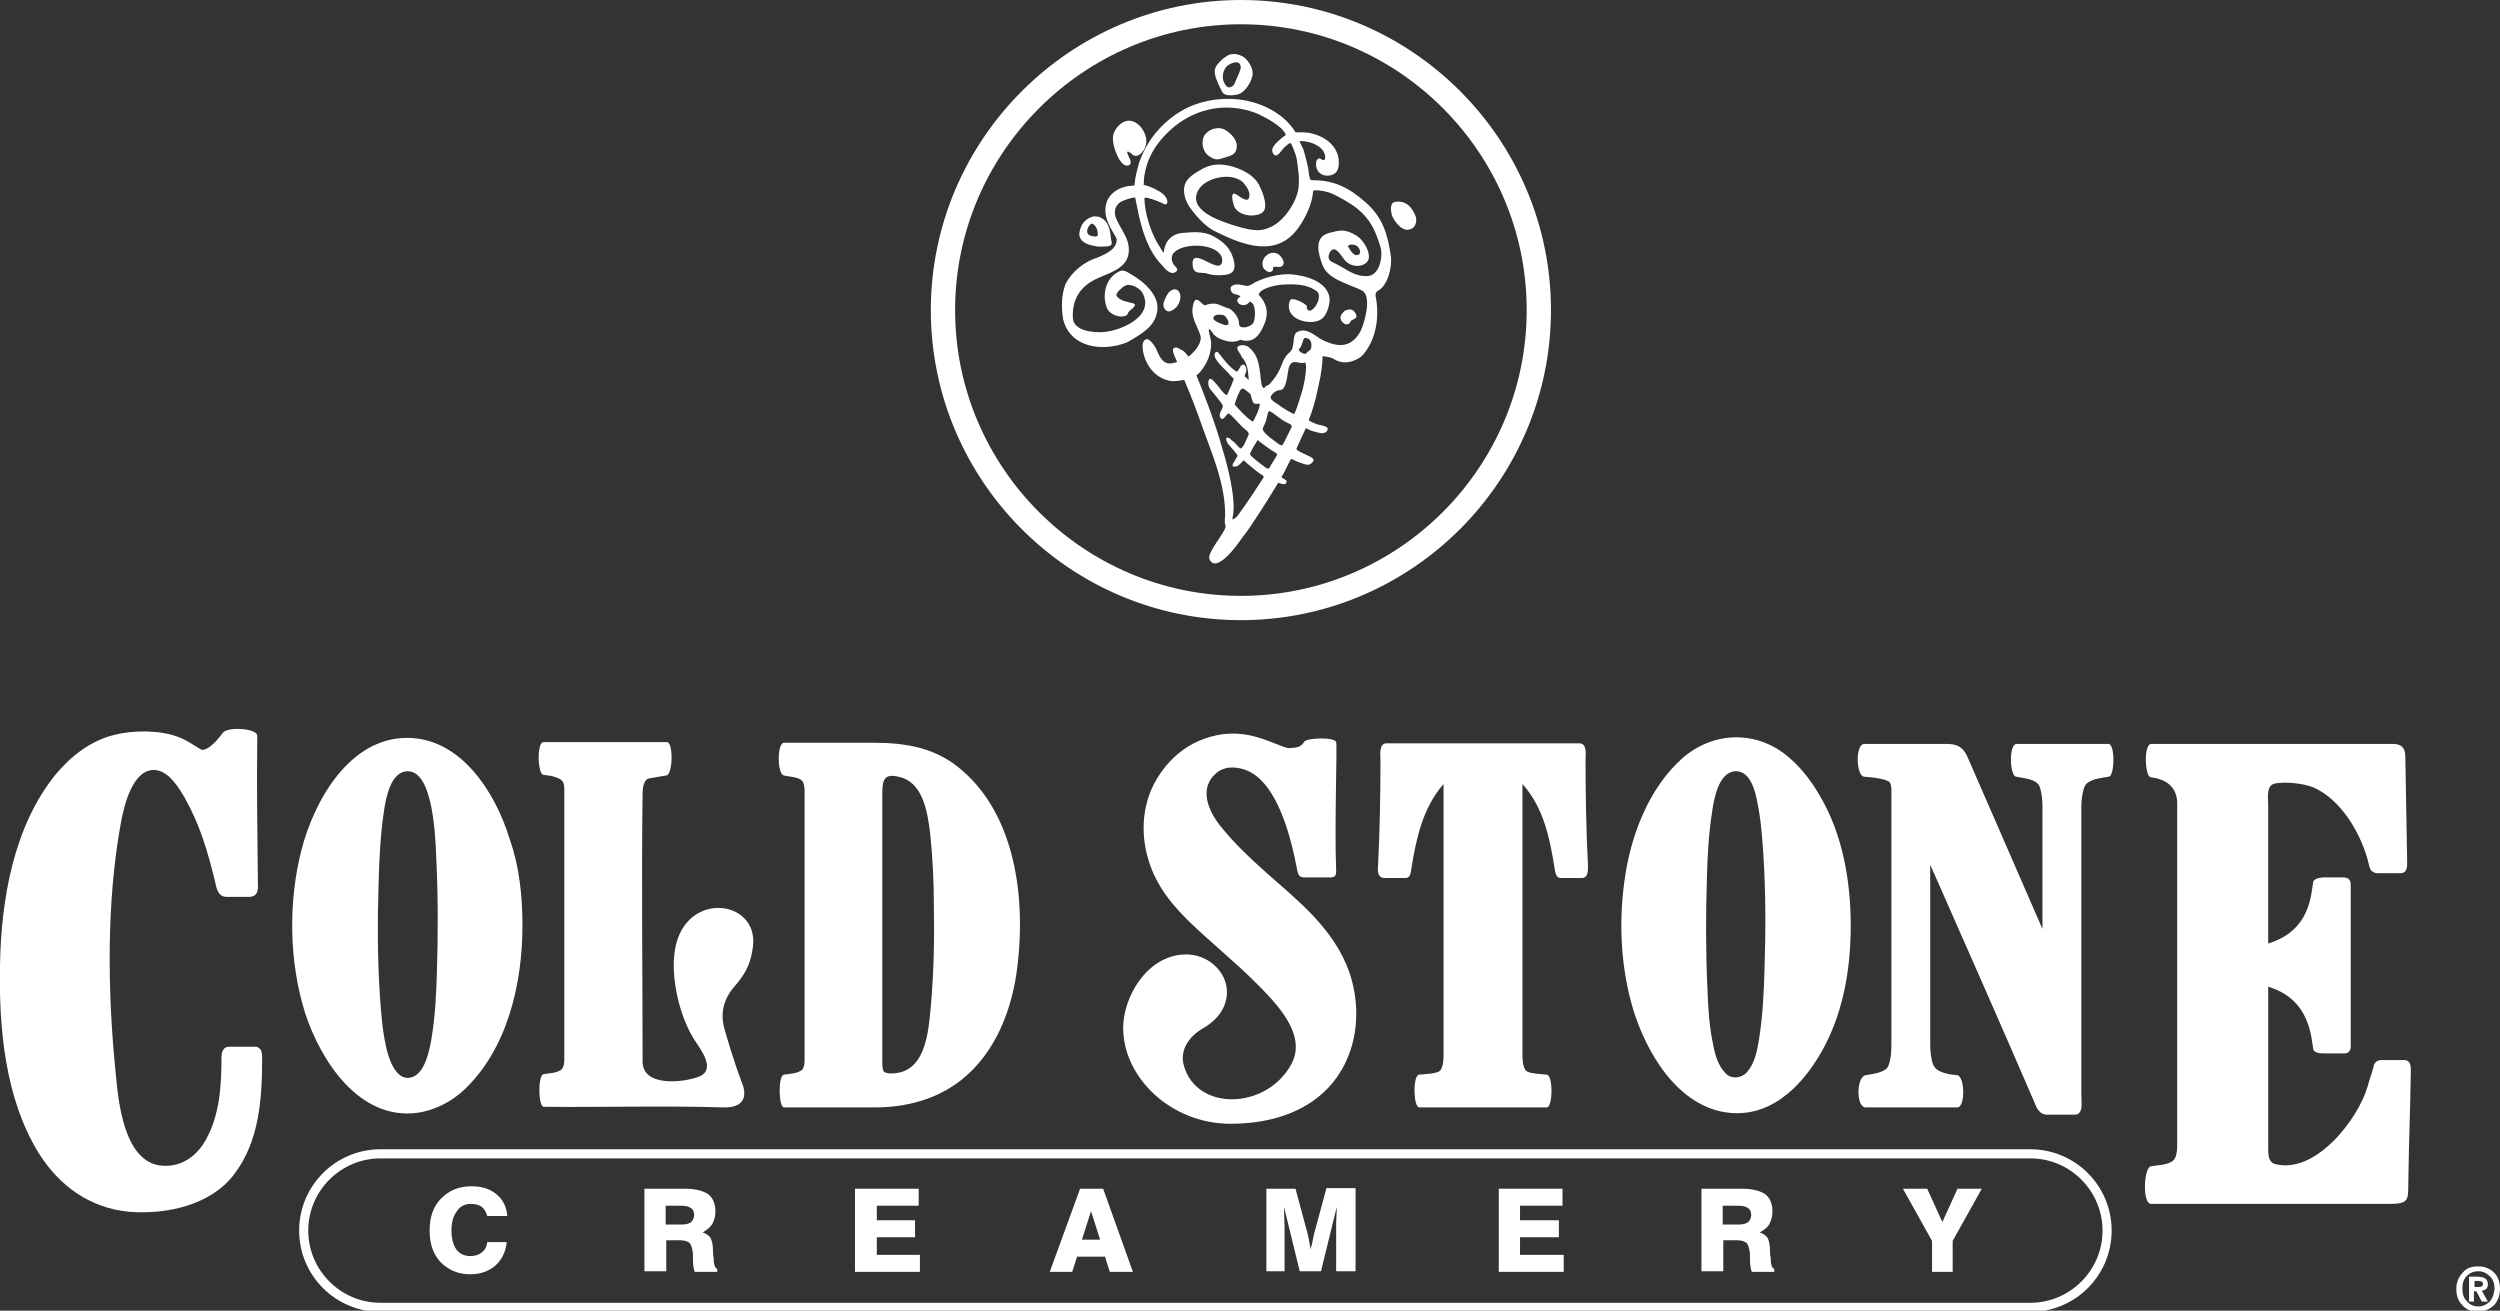 <?xml version="1.0" encoding="utf-8"?>
<!-- Generator: Adobe Illustrator 22.1.0, SVG Export Plug-In . SVG Version: 6.00 Build 0)  -->
<svg version="1.1" xmlns="http://www.w3.org/2000/svg" xmlns:xlink="http://www.w3.org/1999/xlink" x="0px" y="0px"
	 viewBox="0 0 412 216" width="412" height="216" style="enable-background:new 0 0 412 216;" xml:space="preserve">
<rect x="0" y="0" width="412" height="216" fill="#333333" stroke="none"/>
<style type="text/css">
	.st0{fill-rule:evenodd;clip-rule:evenodd;fill:none;stroke:#FFFFFF;stroke-width:4;}
	.st1{fill-rule:evenodd;clip-rule:evenodd;fill:#FFFFFF;}
	.st2{fill:#FFFFFF;}
</style>
<g id="背景">
</g>
<g id="Cold_Stone_Creamery">
	<g>
		<path class="st0" d="M204.5,2c27.1,0,49.1,22.1,49.1,49.1c0,27.1-22.1,49.1-49.1,49.1c-27.1,0-49.1-22.1-49.1-49.1
			C155.4,24.1,177.5,2,204.5,2L204.5,2z"/>
		<path class="st1" d="M195.4,58.2c0.3,0.3,0.7,1,0.7,1.2c-0.1,0.7-1.5,0.6-1.9,0.5c-0.2,0-0.9-1.9-0.9-2c-0.1-0.5,0.3-0.7,0.7-0.6
			C194.6,57.6,195.1,57.8,195.4,58.2L195.4,58.2z M208.5,77c-0.4-0.3-2.2-1.6-2.5-2.1c-0.1-0.1,0.5-1.1,0.6-1.3
			c0.2-0.3,0.4-0.7,0.6-1c0.1-0.2,0.2,0.1,0.4,0.2c0.7,0.5,1.7,1.3,2.6,1.8c0.1,0.1,0.4,0.2,0.2,0.5c-0.2,0.4-0.9,1.4-1.2,2
			C209,77.4,208.7,77.1,208.5,77L208.5,77z M206.3,69.4c-1-0.7-1.9-1.7-2.8-2.7c0-0.4,0.8-2.5,1.1-2.6c0.3-0.3,1,0.5,1.3,0.7
			c0.5,0.4,1.1,0.8,1.5,1.3c0.1,0.1,0.2,0.4,0.2,0.5c0,0.7-0.5,1.7-0.8,2.3C206.6,69.5,206.4,69.5,206.3,69.4L206.3,69.4z M208.2,71
			c-0.1-0.1-0.1-0.3-0.1-0.4c0.4-0.9,0.5-1,0.7-1.9c0.1-0.3,0.1-0.7,0.3-0.9c0.1-0.1,0.1-0.1,0.2,0c0.3,0.1,0.9,0.6,1.6,1.1
			c0.5,0.4,1.1,0.7,1.7,1c0.1,0.1,0.4,0.1,0.2,0.6c-0.4,0.8-0.7,1.5-1.3,2.6c-0.1,0.2-0.2,0.4-0.6,0.2
			C210.1,72.7,208.6,71.7,208.2,71L208.2,71z M196.7,60.7c1.3,3.1,3.6,9,4.7,13.1c0.9,2.8,2.3,8.4,1.8,11.1c0,0.1-0.2,0.7,0,0.7
			c0.3-0.1,0.7-0.5,0.9-0.8c1.4-1.9,2.7-3.9,4-5.9c0.3-0.4,0.1-0.5-0.4-0.8c-0.6-0.4-1.4-1.1-1.9-1.5c-0.4-0.3-0.8-0.8-0.9-0.7
			c-0.8,0.9-1,1-1.5,1c-0.5,0-0.2-0.6,0-0.8c0.2-0.3,0.3-0.6,0.5-0.9c0.1-0.1,0-0.3-0.2-0.5c-0.3-0.4-0.5-0.6-1.1-1.3
			c-0.5-0.5-0.9-1.6,0-1.2c0.1,0.1,0.4,0.4,0.6,0.5c0.6,0.5,0.6,0.7,1.2,1.2c0.2,0.1,0.7-0.6,0.9-1.2c0.1-0.3,0.5-1,0.5-1.2
			c0-0.1-0.2-0.4-0.3-0.5c-1.2-0.9-2-2.1-2.9-2.8c-0.3-0.2-0.5,0.3-0.7,0.5c-0.6,0.8-1.1,0-0.8-0.7c0.1-0.3,0.5-0.9,0.4-1.2
			c-0.1-0.3-1.8-2.4-2-2.6c-0.4-0.4-0.5-1.4-0.2-1.7c0.3-0.4,1.2,0.9,1.5,1.2c0.4,0.5,0.8,1.1,1.3,1.4c0.1,0,0.2-0.1,0.2-0.2
			c0.2-0.4,1.1-2.4,1-2.5c-0.2-0.2-0.3-0.3-0.5-0.5c-0.8-1-1.4-1.3-2.2-2.4c-0.4-0.5-0.6-1.1-0.3-1.4c0.3-0.4,0.6,0.2,1.1,0.8
			c0.8,1,1.3,1.6,2.3,2.3c0.3,0.2,0.6-0.7,0.8-0.9c0.1-0.1,0.3-0.3,0.5-0.2c0.2,0.1,0.4,0.4,0.4,0.9c0,0.4-0.2,0.6-0.3,1
			c0.3,0.3,2.1,1.8,2.8,2.5c0.2,0.2,0.4-0.2,0.4-0.4c0.3-0.9,1.6-0.8,1.5,0c-0.1,0.5-0.3,1-0.4,1.4c-0.1,0.3,0.8,0.9,1.3,1.2
			c0.2,0.2,2.5,1.7,2.6,1.5c0.4-0.7,1.1-3.1,1.4-4.1c0.5-2.1,0.6-3.4,0.5-4c-0.1-0.6-0.3-1.2-0.1-1.5c0.3-1,1.4-1,2-1.1
			c0.8-0.1,1.2,0.4,0.5,4.6c-0.5,2.4-0.9,4.5-1.8,6.8c0,0.1-0.1,0.2-0.1,0.3c0,0.2,0.6,0.4,0.8,0.5c0.4,0.2,0.8,0.3,1.3,0.4
			c0.3,0.1,1.1,0.2,1,0.7c-0.2,0.5-0.6,0.6-1,0.6c-0.7-0.1-1.8-0.4-2.3-0.7c-0.2-0.1-0.3-0.3-0.5,0.3c-0.4,0.8-0.9,2-1.2,2.6
			c-0.1,0.2-0.2,0.4-0.1,0.5c0.5,0.5,2.2,1,2.7,1.5c0.3,0.4-0.4,1-0.9,1c-0.3,0-1.6-0.4-2.5-0.9c-0.2-0.1-0.2-0.1-0.4,0.2
			c-0.3,0.6-0.9,1.8-1.1,2.2c-0.3,0.4-0.4,0.6-0.1,0.7c0.2,0.1,0.3,0.2,0.6,0.4c0.1,0.1,0,0.6-0.4,0.6c-0.2,0-0.6-0.1-0.8-0.2
			c-0.1-0.1-0.2,0-0.3,0.2c-1.1,1.8-2.2,3.6-3.4,5.4c-0.7,1.1-1.5,2.3-2.3,3.3c-1,1.4-2.6,3.7-4.2,4.3c-0.8,0.3-1.5-0.5-1.3-1.2
			c0.4-1.4,2.4-3.7,2.7-4.8c-0.2-0.6-0.2-1-0.1-1.7c0.1-5.2-2.2-10.4-3.7-14.6c-0.9-2.6-1.9-5.2-3-7.8c-0.1-0.2-0.7-1.7-0.8-1.9
			L196.7,60.7L196.7,60.7z"/>
		<path class="st1" d="M201.4,26.1c1.1-0.4,2.2-0.4,2.4-1.7c0.2-1.3-0.9-2.4-1.9-3c-1.4-0.8-3.6,0.2-3.7,1.8c-0.1,0.9,0.2,1.9,1,2.5
			C200.1,26.3,200.5,26.4,201.4,26.1L201.4,26.1z M185.7,27.3c-0.6,0-1.2-0.9-1.4-1.3c-0.6-1.2-1.3-3.2-0.6-4.4
			c0.7-1.3,2.1-2.3,3.6-1.3c0.9,0.6,1.5,1.7,1.6,2.7c0.1,1-0.4,2.1-1.3,2.6c-0.3,0.1-0.6,0.1-0.8,0c-0.2-0.1-0.7-0.7-1-0.6
			c-0.1,0,0,0.2,0,0.3c0.1,0.2,0.2,0.5,0.3,0.7c0.2,0.4,0.3,0.6,0.2,1C186.2,27.2,186,27.3,185.7,27.3L185.7,27.3z M191.8,49.8
			c0.3-0.8,0.7-1.9,1.6-2.1c0.6-0.1,1,0.3,1.1,0.9c0.2,1.1-0.6,2.4-1.7,2.7C192.1,51.5,191.5,50.5,191.8,49.8L191.8,49.8z
			 M209.7,44.6c0.2-0.2,0-0.5,0.2-0.6c0.2-0.1,0.6,0,1,0c0.6-0.1,1-0.7,0.2-1.7c-0.7-0.9-1.8-0.8-2.5-0.1c-0.9,0.9-0.5,2-0.2,2.2
			C208.7,44.7,209.3,45.1,209.7,44.6L209.7,44.6z M180.7,40.6c-1.1-0.2-2.5-0.5-2.8-1.7c-0.1-0.5,0.1-1.2,0.3-1.6
			c0.3-0.8,1.1-1.4,1.9-1.6c0.2-0.1,0.5,0,0.8,0c0.6,0.1,1.1,0.5,1.4,0.9c0.6,0.9,0.7,1.7,0.8,2.8c0,0.3,0.2,0.5,0.1,0.8
			c-0.1,0.3-0.4,0.4-0.8,0.4C181.9,40.6,181.3,40.7,180.7,40.6L180.7,40.6z M180.6,39c-0.9-0.1-1.6-0.2-1.4-1.2
			c0.1-0.3,0.3-0.7,0.6-0.9c0.1,0,0.2-0.1,0.3,0c0.6,0.3,0.9,1.3,0.8,1.9C180.8,38.9,180.7,39,180.6,39L180.6,39z M202,15.6
			c-0.3-0.1-0.5-0.3-0.6-0.5c-0.5-1-1-1.9-1.2-3c0-0.2,0-0.4,0-0.6c0.2-0.8,0.7-1.2,1.3-1.8c0.3-0.2,0.6-0.4,0.9-0.6
			c0.4-0.2,0.8-0.2,1.2-0.2c0.7,0.1,1.4,0.4,1.9,1c0.4,0.5,0.8,1.1,0.9,1.8c0.2,0.9-0.4,2-0.9,2.7c-0.3,0.4-0.8,0.9-1.3,1.1
			C203.6,15.7,202.6,15.8,202,15.6L202,15.6z M202.5,14.4c-0.4,0-0.8-0.8-0.9-1.1c-0.2-0.8,0-1.7,0.5-2.3c0.5-0.5,1.9-1.2,2.3-0.3
			c0.1,0.3,0.1,0.6,0,0.8c-0.2,0.6-0.5,1.3-0.8,1.9C203.5,13.9,203.1,14.4,202.5,14.4L202.5,14.4z M221.5,53.3
			c-0.5-0.3-0.8-1-0.4-1.5c0.1-0.2,0.3-0.3,0.4-0.5c0.3-0.2,0.6-0.3,1-0.3c0.3,0,0.6,0.2,0.8,0.5c0.2,0.3,0.4,0.7,0.1,0.9
			c-0.2,0.2-0.5,0.3-0.7,0.4c-0.2,0.2-0.2,0.5-0.5,0.6C221.9,53.5,221.7,53.5,221.5,53.3L221.5,53.3z M230.9,37.5
			c-0.8-0.6-1.5-1.7-1.6-2.4c-0.1-0.6-0.2-1.6,0.5-1.8c0.4-0.1,0.9-0.1,1.3,0c0.7,0.2,1.2,0.6,1.6,1.2c0.3,0.5,0.7,1.1,0.7,1.7
			c0,0.5-0.2,1.3-0.8,1.5C232,38,231.5,37.9,230.9,37.5L230.9,37.5z"/>
		<path class="st1" d="M204.5,56.9c0.6-0.1,1.2,0.2,1.3,0.3c1.5,1.3,1.7,2.6,2,5.5c0.2,1.8,0.7,1.4,1.6,0.4c2.2-2.5,1.6-3.7,3.1-5
			c1.1-0.9,0.3-2.9,1.3-3.4c1.6-0.8,2.9,0.7,4.1,1.3c2.6,1.3,4.9,1.4,6.4-1.6c0.6-1.3,1.8-5.6,0.2-6.5c-1.9-1-5.6-1.8-6.5-4.1
			c-0.7-1.8-1.6-4.7,1-5.4c1.9-0.5,2.6-0.7,4.5,0.4c1,0.6,2.1,2.2,2.1,3.5c0,1.4-1.9,1.9-3.2,1.2c-0.8-0.4-1-1-1.6-1.7
			c-0.3-0.3-0.6-0.8-1.1-0.7c-0.5,0.1-0.9,1.1-0.7,1.5c0.1,0.5,0.8,0.7,1.2,0.9c1.8,0.9,3,2.1,5.2,2c2.2-0.2,2.5-3.7,2.1-4.8
			c-0.8-2.6-1.6-4.5-3.8-6.3c-1.1-0.9-2.9-1.9-4.2-2.5c-1.2-0.5-3.1-0.7-3.1-0.4c-0.1,2-1.3,4.5-2.4,6c-3.6,5.1-9.2,2.9-13.8,0.6
			c-1.7-0.8-3.5-3-4.3-4.2c-0.9-1.5-1.2-3.4,0.1-4.6c0.7-0.7,1.7-1.2,2.4-1.6c1.6-0.8,3.2-0.7,4.9-0.2c2.2,0.7,3.6,1.8,4.2,3
			c0.2,0.4,0.7,1.4,0.9,2.4c0.3,1.5,0.1,2.4-1.8,2.6c-1.1,0.1-2.7-0.3-3.2-1.5c-0.1-0.3-0.7-2.1,0-2.1c0.4,0,2,1.6,2.4,0.8
			c0.4-0.9-0.3-1.9-0.9-2.6c-1.8-1.8-6.2-0.9-7.4,1.2c-1.8,3.2,3,4.9,5.4,5.7c1.3,0.4,2.5,0.8,3.8,0.9c1.4,0.2,2.9-0.4,4-1.3
			c1.5-1.2,3.1-3.7,3.3-5.7c0.1-0.8,0.1-1.8-0.1-3.2c-0.1-1-0.2-1.9-0.6-2.8c-0.2-0.5-0.5-1.5-0.8-1.3c-0.3,0.2-0.9,0.7-1.2,1.1
			c-0.4,0.5-1,1.4-1.5,0.6c-0.2-0.4-0.2-0.8,0.1-1.2c0.4-0.6,0.9-1,1.5-1.5c0.2-0.1,0.5-0.3,0.5-0.4c-0.6-1.5-3.6-3-5-3.6
			c-4.6-1.7-9.4-0.9-13.3,2.2c-1.7,1.4-3.2,3.1-4.1,5.1c-0.6,1.3-1,2.9-1,4.3c0,0.2-0.1,0.3,0.1,0.3c0.4,0.1,1.2,0.3,2.4,1
			c2,1.2,1.5,2.7,0.6,2c-0.2-0.1-1.8-0.8-2.6-0.9c-0.3-0.1-0.4,0-0.4,0.2c0.1,2.3,0.9,5,2,7c0.3,0.5,1.2,2.1,1.2,1.8
			c0.1-1.7,1.2-3,2.9-3.2c2.4-0.2,4.1-0.4,6.2,1.1c1.2,0.8,2,1.8,2.4,3.3c0.3,1.2,0.3,2.3-1.4,2.5c-1,0.1-2.1,0.1-2.9-0.2
			c-0.8-0.3-2.1,0.2-2.4-1c-0.7-4.2,4.3,1.4,4.8-0.9c0.1-0.6-0.1-1.1-0.5-1.5c-1.5-1.6-5.9-1.6-7.4-0.1c-0.1,0.1-0.7,0.7-0.2,1.8
			c0.2,0.5,1.3,1,0.3,1.5c-0.8,0.4-1.7-0.7-2.1-1.2c-2.3-2.3-3.4-6-4-9.1c-0.1-0.6-0.4-1.8-0.4-2c0-0.2-1.3,0.2-1.8,0.4
			c-1.3,0.4-1.9,1.6-1.4,2.9c0.8,2,2.4,3.5,2.1,5.8c-0.3,2.6-3.3,3.3-5.2,4.2c-2.8,1.3-4.1,3.4-4,6.4c0,2.3,3.6,2.6,5.3,2.4
			c2.8-0.3,8.2-2.6,6.2-6.4c-0.4-0.8-2-1.7-2.9-1.2c-0.3,0.1-1.6,1.2-1.4,1.6c0.4,0.9,2.1,1.1,2.8,1.3c0.8,0.3-0.6,1.1-0.8,1.4
			c-0.1,0.2-0.2,0.5-0.4,0.6c-1.1,0.5-2.8-0.2-3.2-1.3c-0.8-2.1-0.2-4.8,1.9-5.9c0.8-0.5,1.4,0,2.1,0.4c2.1,1.2,4.8,3.5,4.3,6.2
			c-0.1,0.4-0.2,0.9-0.5,1.4c-0.8,1.6-2.9,2.7-4.4,3.6c-4,1.6-9.4,1-10.6-3.8c-0.3-2-0.3-3.9,0.4-5.8c1.1-2.1,3.1-3.7,5.4-4.4
			c1.1-0.5,2.5-1.1,2.9-2.2c0.2-0.6,0.2-0.8-0.1-1.3c-1.1-1.8-2.2-3.7-1.3-5.9c0.8-1.6,2.4-2.3,4.1-2.4c0.4,0,0.4,0,0.4-0.4
			c0.1-1.1,0.4-2.2,0.7-3.3c1.3-3.8,3.8-6.8,7.3-8.8c3.1-1.7,7-2.2,10.5-1.5c3.2,0.7,6.3,2.4,8,5.2c0.8,0,1.5,0,2.3,0.1
			c2.4,0.5,4.4,1.9,4.8,4.2c0.1,0.9,0.1,2.1-0.8,2.6c-1.4,0.7-3-0.1-2.9-1.7c0-0.3,0-0.6,0.3-0.8c0.3-0.3,0.6,0.2,1,0.2
			c0.1,0,0.2-0.3,0.2-0.4c0-1.3-1.1-2-2.1-2.4c-0.8-0.3-2.3-0.5-2.1-0.2c0.2,0.3,0.4,0.9,0.6,1.2c0.3,1.1,0.6,2.1,0.8,3.2
			c0.1,0.6,0.1,1.1,0.3,1.7c0.1,0.2,0.3,0.2,0.5,0.2c3.4,0,5.9,1.2,8.6,3.6c3,2.6,3.7,5.5,4.2,8.8c0.3,1.8-0.5,5-2.1,5.8
			c-0.4,0.3-0.4,0.4-0.4,0.9c0.7,3.4,0.1,7.5-2.4,10c-1.5,1-3,1.3-4.6,0.3c-0.5-0.3-2.1-0.5-2.5-0.4c-0.7,0.3-1,0.9-2.4,1.1
			c-0.7,0.2-1.7-0.7-2.3,0.5c-0.4,0.8-0.3,4-1.6,4c-1.2,0-1.6,1.7-3.3,2.2c-0.4,0.1-0.9,0.1-1.1-0.2c-0.8-2-0.6-3.8-0.9-5.5
			c-0.2-0.8-0.4-1.4-1-2C204.6,58.3,203.1,57.2,204.5,56.9L204.5,56.9z M204.4,56c-1.1,0.6-2.4,0.2-2.9,0c-0.6-0.2-1-0.4-1.5-0.9
			c-0.1-0.1-0.1-0.2-0.2-0.3c-0.1-0.1-0.2-0.3-0.3-0.4c0,0-0.1-0.1-0.1-0.1c-0.2-0.1-0.2,0.1-0.2,0.2c0.1,0.6,0.4,1.5,0.4,2.1
			c0,2.3-1.2,4.1-2.1,5c-1.1,1-3.9,1.3-4.5,1.2c-2.7-0.4-4.5-2.9-4.7-5.5c-0.1-0.9,0.4-1.9,1.3-1.1c0.4,0.4,0.6,0.7,0.9,1.2
			c0.5,1.1,0.9,2.4,2.2,2.5c0.9,0.1,2.9-0.9,3.5-1.4c0.8-0.7,2-2.1,1.6-3.3c-0.6-1.8-1.6-2.9-1.2-4.8c0.4-2.3,1.6,0.1,2-0.1
			c2-0.7,2.3,0.1,4.1,0.6c0.8,0.6,1.5,1.5,1.5,2.5c0,1,2.1,0.5,2.4-0.3c0.4-1.2,0.2-2.5-0.1-3c-0.2-0.2-0.4-0.4-0.5-0.4
			c-0.2,0.2-0.2,0.1-0.2,0.2c-0.5,0.6-1.7,0.5-1.9-0.3c0-0.2,0-0.2,0.2-0.5c0.1-0.1,0.4-0.2,0.3-0.3c-0.1-0.1-0.5-0.2-0.7-0.3
			c-0.5,0-0.9-0.4-0.9-1c0-0.5,0.9-0.7,1.5-0.6c0.4,0.1,0.7,0.1,1,0.2c0.5,0.1,1-0.2,1.4-0.5c1.7-0.9,4.1-1.5,6-1.4
			c2.4,0.2,5.9,1.1,6.4,3.8c0.1,0.6-0.1,1.9-0.7,2.9c-0.9,1.5-2.9,1.2-3.7,1c-1.6-0.4-2.8-1.7-2.1-3.4c0.3-0.7,2.7,0.6,2.8,1
			c0,0.1-0.1,0.3,0,0.4c0.7,1.3,2.8-2,1.6-2.9c-1.6-1.2-3.6-1.2-5.6-1.1c-0.6,0-2.8,0.4-3.6,1.1c-0.6,0.6-0.3,0.6,0,1
			c1.4,1.8,1.1,3.5,0.2,5.2C207,56.2,205.7,56.4,204.4,56L204.4,56z M222.9,41.7c-0.3-0.3-0.5-0.7-0.7-1c-0.2-0.3,0.4-0.4,0.5-0.4
			c0.4,0,0.8,0.1,1,0.3c0.2,0.1,0.7,1,0.3,1.3C223.6,42.2,223.2,42,222.9,41.7L222.9,41.7z M214.1,57.5c0.7-0.7,0.5-1.9,1.1-1.8
			c0.8,0.1,1,0.8,0.9,1.5c0,0.4-0.6,1-0.9,1.1C214.6,58.4,213.8,57.7,214.1,57.5L214.1,57.5z M202.1,53.6c-0.4,0-1.9-0.6-2.1-1
			c-0.2-0.8,0.9-0.8,1.5-0.7C202,51.9,203,53.5,202.1,53.6L202.1,53.6z"/>
		<path class="st1" d="M129.2,182.5c-0.9,0-1-5.3,0-5.4c0.8-0.1,2.3-0.2,3-0.8c0.4-0.5,0.4-1.3,0.4-1.9c0-14.7,0-29.5,0-44.2
			c-0.1-1.4-0.3-1.8-1.7-2.1c-0.6-0.1-1.1-0.2-1.7-0.3c-1.1-0.1-1.2-5.3,0-5.4c4.9,0,9.7,0,14.6,0c5.5,0,10.5,0.8,14.8,4.6
			c8.8,7.6,10.4,21.1,9.1,32c-0.8,7.1-3.5,14.4-9.3,19c-4.1,3.2-9.1,4.5-14.2,4.5C139.2,182.5,134.2,182.5,129.2,182.5L129.2,182.5z
			 M145.4,175.1c0.1,1.2-0.1,1.7,1.2,1.8c5.9,0.2,6.4-6.6,6.8-11.1c0.5-5.5,0.6-11.1,0.5-16.6c0-3.9-0.2-7.9-0.6-11.8
			c-0.4-3.1-1-7.9-4.5-9.2c-3-0.9-3.4,0-3.4,2.7c0,14.5,0,29,0,43.5C145.4,174.6,145.4,174.9,145.4,175.1L145.4,175.1z"/>
		<path class="st1" d="M86.1,152.5c0,9.5-2.4,20.2-9.5,27c-2.1,2-4.9,3.5-7.9,3.9c-9.5,1.2-15.8-8.5-18.4-16.4
			c-2.7-8.5-2.8-18.5-0.6-27c2.1-8.1,7.9-18.4,17.4-18.4c8.9,0,14.6,9.1,16.9,16.7C85.6,142.8,86.1,147.7,86.1,152.5L86.1,152.5z
			 M67.2,127.1c-2.8,0-3.6,4.4-3.9,6.4c-0.6,3.9-0.8,8-0.9,11.9c-0.2,6.2-0.2,12.4,0.2,18.6c0.2,2.8,0.4,5.7,1,8.4
			c0.4,1.9,1.7,6.3,4.6,5c1.9-0.9,2.6-4.4,2.9-6.2c0.6-3.6,0.8-7.3,0.9-10.9c0.2-6.3,0.2-12.6-0.1-18.8c-0.1-3-0.3-6-0.9-8.9
			C70.6,130.9,69.7,127.1,67.2,127.1L67.2,127.1z"/>
		<path class="st1" d="M119.2,182.5c3.3,0.1,4-1.7,3.1-4c-1.4-3.6-2.7-8.2-2.9-8.9c-0.5-1.7-0.7-4.4,1.7-7.1c2.1-2.4,2.7-4.2,3-6.6
			c0.9-8-12.1-9.3-13,1.7c-0.4,4.2,1,10.1,3.3,13.7c1.1,1.7,3.8,5.1,0.6,6.2c-2.5,0.9-8.8,1.6-9.1-2.3c0-14.9-0.2-29.7,0-44.6
			c0-0.7,0.2-2.1,1-2.3c1-0.2,1.8-0.3,2.9-0.5c1.1-0.1,1.2-5.5,0.1-5.5c-6.8,0-13.4,0-20.3,0c-1.2-0.1-1,5.5,0,5.4
			c0.6,0.1,1.1,0.1,1.7,0.3c1.3,0.4,1.7,0.7,1.7,2.1c0,14.7,0,29.5,0,44.2c0,0.6,0,1.4-0.4,1.9c-0.6,0.6-2.1,0.7-3,0.8
			c-1,0.2-0.9,5.4,0,5.4C99.4,182.5,109.3,182.2,119.2,182.5L119.2,182.5z"/>
		<path class="st1" d="M42,172.5c1.1,0,1.2,1.1,1.2,1.7c0,6.7-0.4,13.8-4.6,19.3c-3.8,5.1-11.2,6.7-17.3,6.2
			c-6.5-0.6-11.6-4.3-15-9.8C0.8,180.9-0.2,169.3,0,159c0.2-10.7,2.2-22.8,9.2-31.4c2.5-3,5.8-5.6,9.7-6.5c3.1-0.8,7.6-0.8,10.6,0.4
			c1.3,0.5,2.4,1.3,3.6,2c0.2,0.1,0.4,0.1,0.7,0c0.9-0.3,2.1-1.6,2.9-2.7c0.7-1.1,5.8-0.8,5.7,0.5c-0.1,8.6,0,15.6,0.1,24.1
			c0,0.5,0.3,2.4-1.4,2.4c-1.1,0-2.6,0-3.9,0c-1.5-0.1-1.6-2-1.8-2.7c-1.2-4.9-2.5-9.3-5-13.7c-1-1.7-2.6-4.3-4.8-4.5
			c-3.7-0.3-5.1,5.8-5.6,8.3c-2.5,13.2-2.3,28.4-0.9,42c0.4,4.2,1.3,14.3,7.5,14.9c3.3,0.3,5.9-1.6,7.4-4.4c2.2-4,2.5-8.8,2.5-13.3
			c0-0.6,0-2,1.5-1.9C39.6,172.5,39.8,172.5,42,172.5L42,172.5z"/>
		<path class="st1" d="M83.5,204.8c-0.2,1.7-0.9,2.9-1.9,3.8c-1.1,0.9-2.4,1.4-4.1,1.4c-2,0-3.6-0.7-4.9-2c-1.2-1.3-1.8-3-1.8-5.2
			c0-2.2,0.6-4,1.9-5.3c1.3-1.3,2.9-2,5-2c1.7,0,3,0.4,4.1,1.3c1.1,0.9,1.7,2.1,1.8,3.6h-3.3c-0.2-0.7-0.5-1.2-0.9-1.5
			c-0.4-0.3-1-0.5-1.8-0.5c-1,0-1.8,0.4-2.3,1.2c-0.6,0.8-0.9,1.8-0.9,3.2c0,1.3,0.3,2.4,0.8,3.1s1.3,1.1,2.3,1.1
			c0.8,0,1.4-0.2,1.9-0.6c0.5-0.4,0.8-0.9,0.9-1.7H83.5L83.5,204.8z"/>
		<path class="st1" d="M109.7,201.8h2.6c0.7,0,1.2-0.1,1.6-0.4c0.3-0.3,0.5-0.7,0.5-1.2c0-0.5-0.2-0.9-0.5-1.1
			c-0.3-0.2-0.8-0.4-1.5-0.4h-2.7V201.8L109.7,201.8z M106.2,209.6v-13.7h6.6c1.7,0,3,0.3,3.9,0.9c0.8,0.6,1.2,1.6,1.2,2.9
			c0,0.8-0.2,1.4-0.5,2c-0.4,0.6-0.9,1-1.6,1.4c0.6,0.2,1,0.5,1.3,0.9c0.2,0.4,0.4,1.1,0.4,2.1c0,0.3,0,0.7,0.1,1.1
			c0,1.1,0.2,1.8,0.6,1.9v0.5h-3.7c-0.2-0.5-0.3-1.2-0.3-2c0-0.8,0-1.4-0.1-1.6c-0.1-0.5-0.2-0.9-0.5-1.2c-0.3-0.2-0.8-0.4-1.4-0.4
			h-2.4v5.1H106.2L106.2,209.6z"/>
		<polygon class="st1" points="140.9,209.6 140.9,195.9 151.4,195.9 151.4,198.7 144.5,198.7 144.5,201.1 150.8,201.1 150.8,203.9 
			144.5,203.9 144.5,206.8 151.6,206.8 151.6,209.6 140.9,209.6 		"/>
		<path class="st1" d="M178.3,204.3h3l-1.5-4.7L178.3,204.3L178.3,204.3z M178,195.9h3.8l4.9,13.7h-3.8l-0.8-2.5h-4.6l-0.8,2.5H173
			L178,195.9L178,195.9z"/>
		<path class="st1" d="M208.7,209.6v-13.7h4.8l1.8,6.7c0.2,0.6,0.3,1.2,0.4,1.7c0.1,0.6,0.2,1.1,0.3,1.6c0.1-0.6,0.3-1.1,0.4-1.8
			c0.1-0.6,0.3-1.3,0.5-2l1.7-6.3h4.8v13.7h-3.2v-6.1c0-0.4,0-1,0-1.8c0-0.8,0.1-1.7,0.1-2.7l-2.6,10.6h-3.5l-2.6-10.6
			c0,1.2,0.1,2.3,0.1,3.3c0,1,0,1.7,0,2.3v5H208.7L208.7,209.6z"/>
		<polygon class="st1" points="247,209.6 247,195.9 257.5,195.9 257.5,198.7 250.5,198.7 250.5,201.1 256.9,201.1 256.9,203.9 
			250.5,203.9 250.5,206.8 257.7,206.8 257.7,209.6 247,209.6 		"/>
		<path class="st1" d="M283.9,201.8h2.6c0.7,0,1.2-0.1,1.6-0.4c0.3-0.3,0.5-0.7,0.5-1.2c0-0.5-0.2-0.9-0.5-1.1
			c-0.3-0.2-0.8-0.4-1.5-0.4h-2.7V201.8L283.9,201.8z M280.4,209.6v-13.7h6.6c1.7,0,3,0.3,3.9,0.9c0.8,0.6,1.2,1.6,1.2,2.9
			c0,0.8-0.2,1.4-0.5,2c-0.3,0.6-0.9,1-1.6,1.4c0.6,0.2,1,0.5,1.3,0.9c0.2,0.4,0.4,1.1,0.4,2.1c0,0.3,0,0.7,0.1,1.1
			c0,1.1,0.2,1.8,0.6,1.9v0.5h-3.7c-0.2-0.5-0.3-1.2-0.3-2c0-0.8,0-1.4-0.1-1.6c-0.1-0.5-0.2-0.9-0.5-1.2c-0.3-0.2-0.8-0.4-1.4-0.4
			h-2.4v5.1H280.4L280.4,209.6z"/>
		<polygon class="st1" points="318.4,209.6 318.4,204.5 313.6,195.9 317.6,195.9 320.1,201.4 322.6,195.9 326.6,195.9 321.8,204.5 
			321.8,209.6 318.4,209.6 		"/>
		<path class="st1" d="M334.6,214.7c6.5,0,11.9-5.3,11.9-11.9c0-6.5-5.3-11.9-11.9-11.9H62.7c-6.5,0-11.9,5.3-11.9,11.9
			c0,6.5,5.3,11.9,11.9,11.9H334.6L334.6,214.7z M334.6,216.2c7.4,0,13.4-6,13.4-13.4c0-7.4-6-13.4-13.4-13.4H62.7
			c-7.4,0-13.4,6-13.4,13.4c0,7.4,6,13.4,13.4,13.4H334.6L334.6,216.2z"/>
		<path class="st1" d="M373.8,162.6c0,8.9,0,17.7,0,26.6c0,1,0,2.2,1,2.6c6.8,1.9,13.9-7.5,15.4-12.8c0.3-1.2,0.6-1.8,0.9-3
			c0.1-0.5,0.3-1.4,1.6-1.3c2,0,1.5,0,3.5,0c1.2,0,1.1,1.3,1.1,1.9c-0.1,7.4-0.3,10.4-0.4,17.8c-0.1,3.1,0.4,4-3,4
			c-13.1,0-26.3,0-39.4,0c-1.5,0-1.2-6.1,0-6.2c1.1-0.2,2.7-0.2,3.6-0.9c0.7-0.6,0.7-2,0.7-2.8c0-18.8,0-37.5,0-56.3
			c-0.1-2.5-1.8-3.8-4.3-4.1c-1,0.1-1.3-5.4,0-5.5h40.1c1.4,0.1,1.8,0.9,1.8,2.2c0.1,7.4,0.2,9.7,0.3,17.2c0,0.6,0.1,1.9-1.1,1.9
			c-2,0-1.5,0-3.5,0c-1.4,0.1-1.6-0.9-1.7-1.4c-1.1-4.8-4.5-10.8-9.3-12.8c-1.7-0.6-4.3-0.9-6.1-0.6c-1.6,0.3-1.2,2.3-1.2,3.6
			c0,7.6,0,15.2,0,22.8c3.8-1.2,6.3-3.6,7.1-8.1c0.1-0.6,0.2-1.2,0.3-1.9c0-0.3,0.2-0.8,1.7-0.9c1.1,0,2.2,0,3.4,0
			c1.2,0.1,1.1,1,1.1,1.5c0,4.6,0,8.9,0,13.1c0,4.2,0,8.3,0,12.9c0,0.5,0.1,1.5-1.1,1.5c-1.2,0-2.2,0-3.4,0c-1.6,0-1.7-0.6-1.7-0.9
			c-0.1-0.6-0.2-1.2-0.3-1.9C380,166.2,377.6,163.8,373.8,162.6L373.8,162.6z"/>
		<path class="st1" d="M318.1,142.5c0,9.8,0,19.7,0,29.5c0,1.2,0.1,2.4,0.5,3.5c0.3,0.6,0.6,0.8,1.2,1.1c0.9,0.4,1.8,0.5,2.8,0.6
			c1.2,0.3,1.3,5.2,0,5.3c-5.1,0-10.2,0-15.2,0c-1.5-0.1-1.5-4.9,0-5.3c1.1-0.2,2.4-0.3,3.4-1c0.3-0.3,0.4-0.5,0.5-0.8
			c0.4-1.2,0.4-2.6,0.4-3.8c0-13.8,0-27.7,0-41.5c0-0.4-0.1-1.1-0.4-1.3c-0.2-0.1-0.5-0.2-0.7-0.3c-1.1-0.3-2.2-0.4-3.4-0.5
			c-1.3-0.1-1.5-5.3,0-5.4c5,0,8.6,0,13.7,0c2.1,0,2.9,1,3.5,2.5l12.2,28c0-6.7,0-13.3,0-20c0-1.1-0.1-2.3-0.4-3.3
			c-0.2-0.6-0.5-0.8-1-1.1c-0.9-0.4-1.9-0.5-2.9-0.7c-1.1,0-1.3-5.3,0-5.4c5.1,0,10.2,0,15.2,0c1.1,0.1,1,5.4,0,5.4
			c-1.1,0.2-2.6,0.3-3.6,1.1c-0.3,0.3-0.4,0.6-0.5,0.9c-0.3,1-0.4,2.1-0.4,3.1c0,15.8,0,31.6,0,47.4c0,1.1,0.4,3.2-1.1,3.2
			c-2.3,0-2.2,0-4.5,0c-1.5,0-1.9-1.5-2.2-2.2C329.5,168.3,323.8,155.4,318.1,142.5L318.1,142.5z"/>
		<path class="st1" d="M305,152.5c0,6.8-1.1,13.7-4.2,19.7c-3.1,6-8.4,11.9-15.7,11.2c-8.5-0.8-13.8-9.9-16-17.2
			c-2.1-7.1-2.4-15-1.2-22.3c1.1-6.8,4-14.1,9.2-18.8c5.2-4.7,12.6-4.8,17.8-0.2c2.1,1.8,3.8,4.1,5.1,6.4
			C303.7,137.6,305,145.3,305,152.5L305,152.5z M286.1,127.1c-2.8,0-3.6,4.4-3.9,6.4c-0.6,3.7-0.8,7.4-0.9,11.1
			c-0.2,6.2-0.2,12.5,0.1,18.7c0.1,2.9,0.3,5.9,0.9,8.7c0.3,1.7,0.8,3.6,2.1,4.9c1,1,2.6,0.8,3.5-0.2c1.3-1.5,1.7-3.6,2-5.5
			c0.6-3.8,0.8-7.8,0.9-11.7c0.2-6.2,0.2-12.5-0.2-18.7c-0.2-2.9-0.4-5.8-1-8.6C289.3,130.5,288.5,127.1,286.1,127.1L286.1,127.1z"
			/>
		<path class="st1" d="M244.3,182.5c-3.5,0-7,0-10.4,0c-1,0-1.1-5.4,0-5.4c0.9-0.1,1.8-0.1,2.6-0.3c0.4-0.1,0.8-0.2,1-0.6
			c0.4-0.8,0.4-1.8,0.4-2.7l0-44.3c-3.4,3.9-4.5,8.9-5.3,13.9c-0.1,0.6-0.1,1.6-1,1.6c-1.5,0-1.9,0-3.4,0c-1.1,0-1.2-1-1.1-2
			c0.3-6,0.4-11.5,0.4-17.6c0-0.6-0.3-2.6,1-2.6h15.9h15.9c1.3,0,1,2,1,2.6c0,6.1,0.1,11.6,0.4,17.6c0,1,0,2-1.1,2
			c-1.5,0-1.9,0-3.4,0c-0.8,0-0.9-1-1-1.6c-0.8-5-1.8-10-5.3-13.9l0,44.3c0,0.9,0,1.9,0.4,2.7c0.2,0.4,0.6,0.5,1,0.6
			c0.9,0.2,1.7,0.2,2.6,0.3c1.1,0.1,1,5.5,0,5.4C251.2,182.5,247.8,182.5,244.3,182.5L244.3,182.5z"/>
		<path class="st1" d="M202.8,185.2c-9.8,0-17.7-7.6-17.7-15.8c0-5,3.8-11.8,10-12.1c3.9-0.2,7.1,2.8,7.1,6.2c0,2.2-1.2,4.4-4,6
			c-2.4,1.4-3.8,3.7-3.1,6.1c2.1,7.6,13.6,7.3,17.7-0.2c2.7-4.9-2.5-10.1-5.9-13.5c-3.5-3.5-7.5-6.7-11-10.1
			c-2.4-2.4-4.3-4.6-5.7-7.6c-2-4.4-2.4-9.4-0.5-14c2.1-4.7,6.1-8.4,11.8-9.2c3.4-0.4,5.8,0.4,8.8,1.6c0.6,0.2,1.4,0.6,2.1,0.7
			c1.3-0.1,1.9-0.1,2.5-1c0.2-0.7,5-0.9,5.3,0c0.2,0.7-0.3,13.5,0,21.2c0,0.7-0.1,1.1-1,1.1c-2.1,0-2.3,0-4.3,0
			c-0.9,0-1-0.7-1.1-1.1c-0.9-4.8-3.1-14.6-8.5-16.6c-1.6-0.6-3.4-0.6-4.6,0.3c-3.3,2.5-1.6,6.4,0.4,8.9c2.3,2.9,5.1,5.5,7.9,8
			c2.5,2.2,5,4.3,7.3,6.7c2.7,2.9,4.8,5.8,6.1,9.5c1.3,3.9,1.5,8.1,0.4,12C220.2,181.3,212.1,185.2,202.8,185.2L202.8,185.2z"/>
		<g>
			<path class="st2" d="M408.4,208.7c1.1,0,2,0.4,2.6,1c0.7,0.7,1,1.6,1,2.7c0,1.1-0.4,2.1-1,2.7c-0.7,0.7-1.6,1-2.6,1.1
				c-1.1,0-2-0.4-2.6-1.1c-0.7-0.7-1-1.6-1-2.7c0-1.1,0.4-2,1.1-2.7C406.4,209,407.3,208.7,408.4,208.7z M408.4,209.5
				c-0.8,0-1.4,0.3-1.9,0.8c-0.5,0.5-0.7,1.2-0.7,2.1c0,0.8,0.2,1.5,0.7,2c0.5,0.6,1.1,0.9,2,0.9c0.6,0,1.1-0.2,1.7-0.7
				c0.5-0.5,0.8-1.2,0.9-2.2c0-0.8-0.2-1.5-0.7-2C409.8,209.8,409.2,209.5,408.4,209.5z M406.9,210.4h1.4c1.1,0,1.7,0.4,1.7,1.2
				c0,0.7-0.3,1-1,1.1l1,1.8h-1l-0.9-1.7h-0.4v1.7h-0.8V210.4z M407.8,211.1c0,0.1,0,0.4,0,1c0.4,0,0.6,0,0.7,0c0.2,0,0.3,0,0.5-0.1
				c0.1-0.1,0.2-0.2,0.2-0.4c0-0.2-0.1-0.3-0.2-0.4c-0.1,0-0.3-0.1-0.5-0.1C408.3,211.1,408.1,211.1,407.8,211.1z"/>
		</g>
	</g>
</g>
</svg>
